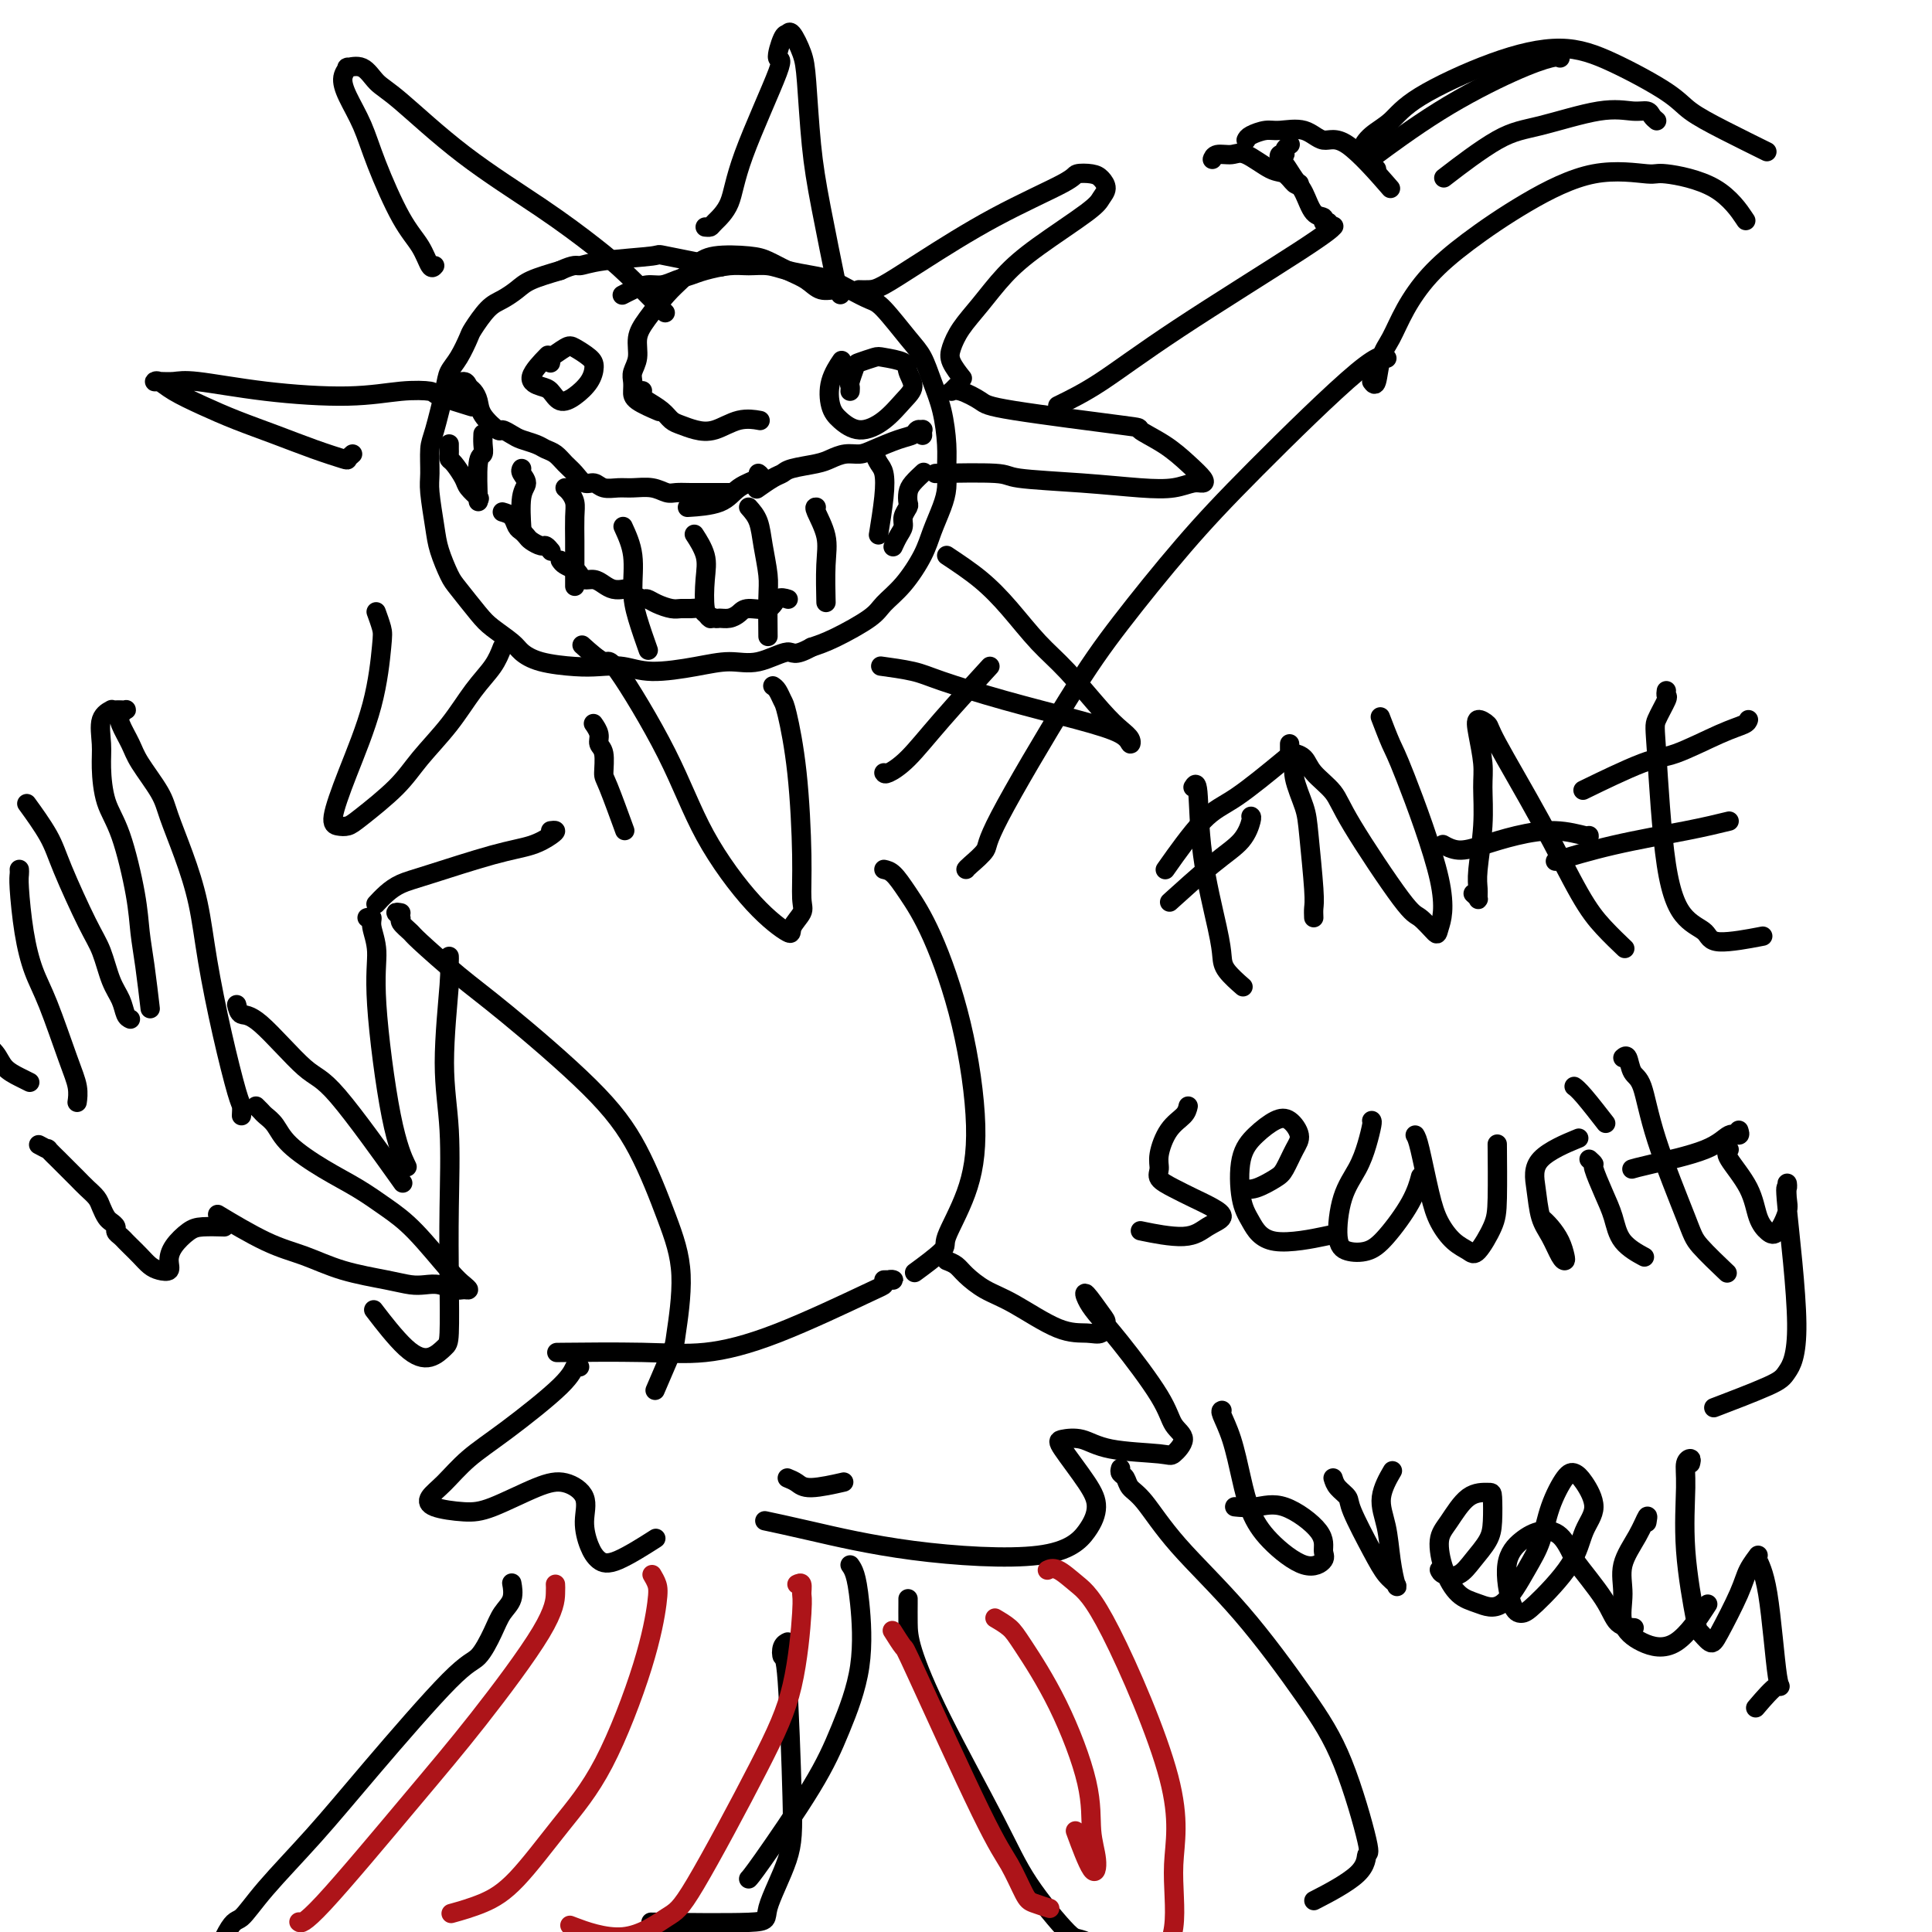 <svg viewBox='0 0 400 400' version='1.1' xmlns='http://www.w3.org/2000/svg' xmlns:xlink='http://www.w3.org/1999/xlink'><g fill='none' stroke='#000000' stroke-width='4' stroke-linecap='round' stroke-linejoin='round'><path d='M129,61c-0.155,0.081 -0.310,0.162 0,0c0.310,-0.162 1.083,-0.568 2,-1c0.917,-0.432 1.976,-0.889 3,-1c1.024,-0.111 2.013,0.124 3,0c0.987,-0.124 1.971,-0.607 3,-1c1.029,-0.393 2.102,-0.694 3,-1c0.898,-0.306 1.621,-0.615 3,-1c1.379,-0.385 3.415,-0.846 5,-1c1.585,-0.154 2.720,-0.000 4,0c1.280,0.000 2.705,-0.152 4,0c1.295,0.152 2.462,0.608 4,1c1.538,0.392 3.449,0.720 5,1c1.551,0.280 2.743,0.511 4,1c1.257,0.489 2.577,1.235 4,2c1.423,0.765 2.947,1.550 4,2c1.053,0.450 1.633,0.564 3,2c1.367,1.436 3.519,4.193 5,6c1.481,1.807 2.292,2.664 3,4c0.708,1.336 1.315,3.151 2,5c0.685,1.849 1.449,3.732 2,6c0.551,2.268 0.887,4.920 1,7c0.113,2.080 0.001,3.586 0,5c-0.001,1.414 0.107,2.734 0,4c-0.107,1.266 -0.431,2.478 -1,4c-0.569,1.522 -1.384,3.354 -2,5c-0.616,1.646 -1.035,3.106 -2,5c-0.965,1.894 -2.477,4.223 -4,6c-1.523,1.777 -3.058,3.002 -4,4c-0.942,0.998 -1.292,1.769 -3,3c-1.708,1.231 -4.774,2.923 -7,4c-2.226,1.077 -3.613,1.538 -5,2'/><path d='M168,134c-3.784,2.113 -3.743,0.897 -5,1c-1.257,0.103 -3.812,1.527 -6,2c-2.188,0.473 -4.010,-0.003 -6,0c-1.990,0.003 -4.150,0.485 -7,1c-2.850,0.515 -6.390,1.064 -9,1c-2.610,-0.064 -4.289,-0.741 -6,-1c-1.711,-0.259 -3.454,-0.099 -5,0c-1.546,0.099 -2.897,0.136 -5,0c-2.103,-0.136 -4.960,-0.446 -7,-1c-2.040,-0.554 -3.264,-1.353 -4,-2c-0.736,-0.647 -0.984,-1.144 -2,-2c-1.016,-0.856 -2.801,-2.073 -4,-3c-1.199,-0.927 -1.813,-1.564 -3,-3c-1.187,-1.436 -2.949,-3.673 -4,-5c-1.051,-1.327 -1.392,-1.746 -2,-3c-0.608,-1.254 -1.484,-3.344 -2,-5c-0.516,-1.656 -0.672,-2.879 -1,-5c-0.328,-2.121 -0.827,-5.141 -1,-7c-0.173,-1.859 -0.020,-2.556 0,-4c0.020,-1.444 -0.094,-3.634 0,-5c0.094,-1.366 0.397,-1.907 1,-4c0.603,-2.093 1.508,-5.738 2,-8c0.492,-2.262 0.572,-3.141 1,-4c0.428,-0.859 1.206,-1.696 2,-3c0.794,-1.304 1.606,-3.073 2,-4c0.394,-0.927 0.371,-1.011 1,-2c0.629,-0.989 1.909,-2.884 3,-4c1.091,-1.116 1.994,-1.454 3,-2c1.006,-0.546 2.117,-1.301 3,-2c0.883,-0.699 1.538,-1.343 3,-2c1.462,-0.657 3.731,-1.329 6,-2'/><path d='M116,56c3.084,-1.417 3.294,-0.961 4,-1c0.706,-0.039 1.907,-0.574 5,-1c3.093,-0.426 8.076,-0.743 10,-1c1.924,-0.257 0.787,-0.454 3,0c2.213,0.454 7.775,1.558 10,2c2.225,0.442 1.112,0.221 0,0'/><path d='M93,92c-0.000,0.024 -0.001,0.048 0,0c0.001,-0.048 0.002,-0.170 0,0c-0.002,0.170 -0.008,0.630 0,1c0.008,0.370 0.028,0.651 0,1c-0.028,0.349 -0.105,0.766 0,1c0.105,0.234 0.393,0.284 1,1c0.607,0.716 1.534,2.099 2,3c0.466,0.901 0.472,1.319 1,2c0.528,0.681 1.580,1.623 2,2c0.420,0.377 0.210,0.188 0,0'/><path d='M104,106c0.755,0.220 1.511,0.440 2,1c0.489,0.560 0.712,1.461 1,2c0.288,0.539 0.640,0.718 1,1c0.360,0.282 0.727,0.668 1,1c0.273,0.332 0.452,0.611 1,1c0.548,0.389 1.467,0.888 2,1c0.533,0.112 0.682,-0.162 1,0c0.318,0.162 0.805,0.761 1,1c0.195,0.239 0.097,0.120 0,0'/><path d='M116,116c0.222,0.331 0.444,0.662 1,1c0.556,0.338 1.447,0.682 2,1c0.553,0.318 0.767,0.611 1,1c0.233,0.389 0.486,0.875 1,1c0.514,0.125 1.290,-0.111 2,0c0.710,0.111 1.355,0.568 2,1c0.645,0.432 1.290,0.838 2,1c0.710,0.162 1.485,0.081 2,0c0.515,-0.081 0.770,-0.163 1,0c0.230,0.163 0.436,0.569 1,1c0.564,0.431 1.488,0.886 2,1c0.512,0.114 0.612,-0.113 1,0c0.388,0.113 1.064,0.565 2,1c0.936,0.435 2.134,0.851 3,1c0.866,0.149 1.402,0.030 2,0c0.598,-0.030 1.259,0.030 2,0c0.741,-0.030 1.563,-0.151 2,0c0.437,0.151 0.488,0.574 1,1c0.512,0.426 1.486,0.856 2,1c0.514,0.144 0.568,0.002 1,0c0.432,-0.002 1.242,0.135 2,0c0.758,-0.135 1.464,-0.544 2,-1c0.536,-0.456 0.900,-0.959 2,-1c1.100,-0.041 2.934,0.381 4,0c1.066,-0.381 1.364,-1.564 2,-2c0.636,-0.436 1.610,-0.125 2,0c0.390,0.125 0.195,0.062 0,0'/><path d='M185,113c-0.081,0.178 -0.161,0.356 0,0c0.161,-0.356 0.565,-1.246 1,-2c0.435,-0.754 0.901,-1.371 1,-2c0.099,-0.629 -0.168,-1.270 0,-2c0.168,-0.730 0.770,-1.548 1,-2c0.230,-0.452 0.086,-0.538 0,-1c-0.086,-0.462 -0.116,-1.299 0,-2c0.116,-0.701 0.377,-1.266 1,-2c0.623,-0.734 1.606,-1.638 2,-2c0.394,-0.362 0.197,-0.181 0,0'/><path d='M191,90c0.007,0.115 0.014,0.230 0,0c-0.014,-0.230 -0.049,-0.806 0,-1c0.049,-0.194 0.183,-0.007 0,0c-0.183,0.007 -0.681,-0.166 -1,0c-0.319,0.166 -0.458,0.671 -1,1c-0.542,0.329 -1.485,0.484 -3,1c-1.515,0.516 -3.600,1.395 -5,2c-1.400,0.605 -2.115,0.935 -3,1c-0.885,0.065 -1.938,-0.137 -3,0c-1.062,0.137 -2.131,0.613 -3,1c-0.869,0.387 -1.536,0.686 -3,1c-1.464,0.314 -3.724,0.645 -5,1c-1.276,0.355 -1.569,0.734 -2,1c-0.431,0.266 -1.001,0.418 -2,1c-0.999,0.582 -2.428,1.595 -3,2c-0.572,0.405 -0.286,0.203 0,0'/><path d='M151,102c-0.719,0.001 -1.438,0.001 -2,0c-0.562,-0.001 -0.968,-0.004 -2,0c-1.032,0.004 -2.692,0.015 -4,0c-1.308,-0.015 -2.264,-0.057 -3,0c-0.736,0.057 -1.250,0.213 -2,0c-0.750,-0.213 -1.734,-0.793 -3,-1c-1.266,-0.207 -2.814,-0.040 -4,0c-1.186,0.040 -2.008,-0.048 -3,0c-0.992,0.048 -2.153,0.231 -3,0c-0.847,-0.231 -1.382,-0.878 -2,-1c-0.618,-0.122 -1.321,0.280 -2,0c-0.679,-0.280 -1.336,-1.241 -2,-2c-0.664,-0.759 -1.337,-1.317 -2,-2c-0.663,-0.683 -1.318,-1.492 -2,-2c-0.682,-0.508 -1.391,-0.715 -2,-1c-0.609,-0.285 -1.117,-0.648 -2,-1c-0.883,-0.352 -2.142,-0.691 -3,-1c-0.858,-0.309 -1.315,-0.586 -2,-1c-0.685,-0.414 -1.598,-0.965 -2,-1c-0.402,-0.035 -0.293,0.447 -1,0c-0.707,-0.447 -2.230,-1.823 -3,-3c-0.770,-1.177 -0.789,-2.155 -1,-3c-0.211,-0.845 -0.616,-1.557 -1,-2c-0.384,-0.443 -0.748,-0.617 -1,-1c-0.252,-0.383 -0.393,-0.975 -1,-1c-0.607,-0.025 -1.679,0.515 -2,1c-0.321,0.485 0.110,0.913 0,1c-0.110,0.087 -0.760,-0.169 -1,0c-0.240,0.169 -0.068,0.763 0,1c0.068,0.237 0.034,0.119 0,0'/><path d='M100,90c0.008,-0.167 0.016,-0.334 0,0c-0.016,0.334 -0.057,1.170 0,2c0.057,0.830 0.211,1.656 0,2c-0.211,0.344 -0.788,0.208 -1,2c-0.212,1.792 -0.061,5.512 0,7c0.061,1.488 0.030,0.744 0,0'/><path d='M108,97c-0.144,0.239 -0.287,0.478 0,1c0.287,0.522 1.005,1.325 1,2c-0.005,0.675 -0.732,1.220 -1,3c-0.268,1.780 -0.077,4.794 0,6c0.077,1.206 0.038,0.603 0,0'/><path d='M117,101c0.309,0.255 0.619,0.510 1,1c0.381,0.490 0.834,1.214 1,2c0.166,0.786 0.044,1.633 0,3c-0.044,1.367 -0.012,3.253 0,5c0.012,1.747 0.003,3.355 0,5c-0.003,1.645 -0.001,3.327 0,4c0.001,0.673 0.000,0.336 0,0'/><path d='M129,109c0.860,1.877 1.719,3.754 2,6c0.281,2.246 -0.018,4.860 0,7c0.018,2.140 0.351,3.807 1,6c0.649,2.193 1.614,4.912 2,6c0.386,1.088 0.193,0.544 0,0'/><path d='M144,111c-0.224,-0.346 -0.449,-0.691 0,0c0.449,0.691 1.571,2.420 2,4c0.429,1.580 0.167,3.011 0,5c-0.167,1.989 -0.237,4.535 0,6c0.237,1.465 0.782,1.847 1,2c0.218,0.153 0.109,0.076 0,0'/><path d='M155,105c0.762,0.858 1.525,1.716 2,3c0.475,1.284 0.663,2.993 1,5c0.337,2.007 0.822,4.311 1,6c0.178,1.689 0.048,2.762 0,5c-0.048,2.238 -0.014,5.639 0,7c0.014,1.361 0.007,0.680 0,0'/><path d='M169,105c-0.226,-0.018 -0.453,-0.035 0,1c0.453,1.035 1.585,3.123 2,5c0.415,1.877 0.112,3.544 0,6c-0.112,2.456 -0.032,5.702 0,7c0.032,1.298 0.016,0.649 0,0'/><path d='M181,94c0.317,0.715 0.635,1.429 1,2c0.365,0.571 0.778,0.998 1,2c0.222,1.002 0.252,2.577 0,5c-0.252,2.423 -0.786,5.692 -1,7c-0.214,1.308 -0.107,0.654 0,0'/><path d='M174,61c-0.149,-0.471 -0.297,-0.942 -1,-1c-0.703,-0.058 -1.959,0.296 -3,0c-1.041,-0.296 -1.867,-1.244 -3,-2c-1.133,-0.756 -2.571,-1.322 -4,-2c-1.429,-0.678 -2.847,-1.468 -4,-2c-1.153,-0.532 -2.040,-0.805 -4,-1c-1.960,-0.195 -4.993,-0.314 -7,0c-2.007,0.314 -2.987,1.059 -4,2c-1.013,0.941 -2.060,2.079 -3,3c-0.940,0.921 -1.772,1.626 -3,3c-1.228,1.374 -2.851,3.418 -4,5c-1.149,1.582 -1.825,2.703 -2,4c-0.175,1.297 0.149,2.770 0,4c-0.149,1.230 -0.771,2.218 -1,3c-0.229,0.782 -0.064,1.359 0,2c0.064,0.641 0.027,1.347 0,2c-0.027,0.653 -0.046,1.253 1,2c1.046,0.747 3.156,1.642 4,2c0.844,0.358 0.422,0.179 0,0'/><path d='M133,81c0.009,-0.095 0.019,-0.191 0,0c-0.019,0.191 -0.066,0.667 0,1c0.066,0.333 0.247,0.523 1,1c0.753,0.477 2.080,1.240 3,2c0.920,0.760 1.435,1.517 2,2c0.565,0.483 1.182,0.694 2,1c0.818,0.306 1.838,0.709 3,1c1.162,0.291 2.466,0.470 4,0c1.534,-0.470 3.298,-1.588 5,-2c1.702,-0.412 3.344,-0.118 4,0c0.656,0.118 0.328,0.059 0,0'/><path d='M157,98c0.380,0.279 0.759,0.558 0,1c-0.759,0.442 -2.657,1.046 -4,2c-1.343,0.954 -2.131,2.257 -4,3c-1.869,0.743 -4.820,0.927 -6,1c-1.180,0.073 -0.590,0.037 0,0'/><path d='M176,81c0.028,-0.394 0.056,-0.789 0,-1c-0.056,-0.211 -0.197,-0.239 0,-1c0.197,-0.761 0.733,-2.254 1,-3c0.267,-0.746 0.266,-0.745 1,-1c0.734,-0.255 2.202,-0.767 3,-1c0.798,-0.233 0.927,-0.188 2,0c1.073,0.188 3.089,0.518 4,1c0.911,0.482 0.716,1.115 1,2c0.284,0.885 1.047,2.021 1,3c-0.047,0.979 -0.906,1.800 -2,3c-1.094,1.200 -2.425,2.780 -4,4c-1.575,1.220 -3.395,2.081 -5,2c-1.605,-0.081 -2.993,-1.105 -4,-2c-1.007,-0.895 -1.631,-1.663 -2,-3c-0.369,-1.337 -0.484,-3.245 0,-5c0.484,-1.755 1.567,-3.359 2,-4c0.433,-0.641 0.217,-0.321 0,0'/><path d='M114,75c-0.022,0.129 -0.043,0.257 0,0c0.043,-0.257 0.151,-0.900 0,-1c-0.151,-0.100 -0.562,0.343 0,0c0.562,-0.343 2.097,-1.470 3,-2c0.903,-0.530 1.176,-0.462 2,0c0.824,0.462 2.201,1.316 3,2c0.799,0.684 1.021,1.196 1,2c-0.021,0.804 -0.283,1.901 -1,3c-0.717,1.099 -1.887,2.200 -3,3c-1.113,0.800 -2.168,1.300 -3,1c-0.832,-0.300 -1.441,-1.398 -2,-2c-0.559,-0.602 -1.067,-0.708 -2,-1c-0.933,-0.292 -2.290,-0.771 -2,-2c0.290,-1.229 2.226,-3.208 3,-4c0.774,-0.792 0.387,-0.396 0,0'/><path d='M146,47c0.391,0.037 0.783,0.075 1,0c0.217,-0.075 0.260,-0.261 1,-1c0.740,-0.739 2.177,-2.030 3,-4c0.823,-1.970 1.033,-4.618 3,-10c1.967,-5.382 5.692,-13.498 7,-17c1.308,-3.502 0.200,-2.391 0,-3c-0.200,-0.609 0.510,-2.940 1,-4c0.490,-1.060 0.761,-0.851 1,-1c0.239,-0.149 0.447,-0.658 1,0c0.553,0.658 1.452,2.484 2,4c0.548,1.516 0.746,2.724 1,6c0.254,3.276 0.563,8.620 1,13c0.437,4.380 1.002,7.795 2,13c0.998,5.205 2.428,12.202 3,15c0.572,2.798 0.286,1.399 0,0'/><path d='M178,60c-0.176,-0.006 -0.351,-0.011 0,0c0.351,0.011 1.229,0.039 2,0c0.771,-0.039 1.433,-0.143 3,-1c1.567,-0.857 4.037,-2.465 8,-5c3.963,-2.535 9.418,-5.998 15,-9c5.582,-3.002 11.290,-5.545 14,-7c2.710,-1.455 2.422,-1.824 3,-2c0.578,-0.176 2.023,-0.161 3,0c0.977,0.161 1.488,0.467 2,1c0.512,0.533 1.026,1.291 1,2c-0.026,0.709 -0.593,1.367 -1,2c-0.407,0.633 -0.654,1.239 -3,3c-2.346,1.761 -6.789,4.677 -10,7c-3.211,2.323 -5.188,4.053 -7,6c-1.812,1.947 -3.459,4.112 -5,6c-1.541,1.888 -2.976,3.497 -4,5c-1.024,1.503 -1.635,2.898 -2,4c-0.365,1.102 -0.483,1.912 0,3c0.483,1.088 1.567,2.454 2,3c0.433,0.546 0.217,0.273 0,0'/><path d='M198,80c-0.392,0.409 -0.783,0.818 -1,1c-0.217,0.182 -0.259,0.137 0,0c0.259,-0.137 0.818,-0.364 2,0c1.182,0.364 2.986,1.321 4,2c1.014,0.679 1.236,1.080 7,2c5.764,0.920 17.068,2.358 22,3c4.932,0.642 3.491,0.488 4,1c0.509,0.512 2.969,1.691 5,3c2.031,1.309 3.634,2.746 5,4c1.366,1.254 2.496,2.323 3,3c0.504,0.677 0.383,0.963 0,1c-0.383,0.037 -1.028,-0.175 -2,0c-0.972,0.175 -2.271,0.737 -4,1c-1.729,0.263 -3.887,0.228 -7,0c-3.113,-0.228 -7.179,-0.650 -12,-1c-4.821,-0.350 -10.395,-0.630 -13,-1c-2.605,-0.370 -2.240,-0.830 -5,-1c-2.760,-0.170 -8.646,-0.048 -11,0c-2.354,0.048 -1.177,0.024 0,0'/><path d='M196,115c2.426,1.613 4.851,3.225 7,5c2.149,1.775 4.021,3.711 6,6c1.979,2.289 4.065,4.931 6,7c1.935,2.069 3.720,3.565 6,6c2.280,2.435 5.054,5.810 7,8c1.946,2.190 3.063,3.195 4,4c0.937,0.805 1.692,1.409 2,2c0.308,0.591 0.168,1.168 0,1c-0.168,-0.168 -0.366,-1.081 -2,-2c-1.634,-0.919 -4.705,-1.844 -9,-3c-4.295,-1.156 -9.814,-2.545 -15,-4c-5.186,-1.455 -10.040,-2.978 -13,-4c-2.960,-1.022 -4.028,-1.544 -6,-2c-1.972,-0.456 -4.849,-0.844 -6,-1c-1.151,-0.156 -0.575,-0.078 0,0'/><path d='M160,142c0.326,0.222 0.651,0.444 1,1c0.349,0.556 0.720,1.448 1,2c0.280,0.552 0.469,0.766 1,3c0.531,2.234 1.402,6.489 2,12c0.598,5.511 0.921,12.279 1,17c0.079,4.721 -0.088,7.397 0,9c0.088,1.603 0.430,2.134 0,3c-0.430,0.866 -1.631,2.067 -2,3c-0.369,0.933 0.093,1.600 -1,1c-1.093,-0.600 -3.743,-2.466 -7,-6c-3.257,-3.534 -7.122,-8.738 -10,-14c-2.878,-5.262 -4.768,-10.584 -8,-17c-3.232,-6.416 -7.804,-13.926 -10,-17c-2.196,-3.074 -2.014,-1.712 -3,-2c-0.986,-0.288 -3.139,-2.225 -4,-3c-0.861,-0.775 -0.431,-0.387 0,0'/><path d='M104,134c-0.502,1.290 -1.005,2.579 -2,4c-0.995,1.421 -2.483,2.972 -4,5c-1.517,2.028 -3.064,4.533 -5,7c-1.936,2.467 -4.262,4.896 -6,7c-1.738,2.104 -2.888,3.883 -5,6c-2.112,2.117 -5.186,4.573 -7,6c-1.814,1.427 -2.368,1.827 -3,2c-0.632,0.173 -1.343,0.121 -2,0c-0.657,-0.121 -1.261,-0.310 -1,-2c0.261,-1.690 1.387,-4.881 3,-9c1.613,-4.119 3.714,-9.167 5,-14c1.286,-4.833 1.757,-9.450 2,-12c0.243,-2.550 0.258,-3.033 0,-4c-0.258,-0.967 -0.788,-2.419 -1,-3c-0.212,-0.581 -0.106,-0.290 0,0'/><path d='M73,94c-0.441,0.381 -0.881,0.762 -1,1c-0.119,0.238 0.084,0.332 -1,0c-1.084,-0.332 -3.455,-1.089 -6,-2c-2.545,-0.911 -5.263,-1.975 -8,-3c-2.737,-1.025 -5.494,-2.012 -8,-3c-2.506,-0.988 -4.761,-1.978 -7,-3c-2.239,-1.022 -4.461,-2.077 -6,-3c-1.539,-0.923 -2.393,-1.713 -3,-2c-0.607,-0.287 -0.965,-0.071 -1,0c-0.035,0.071 0.255,-0.004 1,0c0.745,0.004 1.947,0.089 3,0c1.053,-0.089 1.957,-0.350 5,0c3.043,0.350 8.225,1.311 14,2c5.775,0.689 12.144,1.106 17,1c4.856,-0.106 8.199,-0.736 11,-1c2.801,-0.264 5.060,-0.164 6,0c0.940,0.164 0.561,0.390 2,1c1.439,0.610 4.697,1.603 6,2c1.303,0.397 0.652,0.199 0,0'/><path d='M90,55c-0.282,0.346 -0.564,0.692 -1,0c-0.436,-0.692 -1.027,-2.421 -2,-4c-0.973,-1.579 -2.329,-3.007 -4,-6c-1.671,-2.993 -3.659,-7.552 -5,-11c-1.341,-3.448 -2.036,-5.785 -3,-8c-0.964,-2.215 -2.197,-4.309 -3,-6c-0.803,-1.691 -1.177,-2.979 -1,-4c0.177,-1.021 0.904,-1.773 1,-2c0.096,-0.227 -0.440,0.073 0,0c0.440,-0.073 1.856,-0.518 3,0c1.144,0.518 2.016,2.000 3,3c0.984,1.000 2.079,1.520 5,4c2.921,2.480 7.666,6.921 13,11c5.334,4.079 11.255,7.795 16,11c4.745,3.205 8.313,5.900 11,8c2.687,2.100 4.493,3.604 7,6c2.507,2.396 5.716,5.685 7,7c1.284,1.315 0.642,0.658 0,0'/><path d='M123,150c-0.122,-0.174 -0.243,-0.348 0,0c0.243,0.348 0.851,1.217 1,2c0.149,0.783 -0.159,1.479 0,2c0.159,0.521 0.786,0.866 1,2c0.214,1.134 0.016,3.057 0,4c-0.016,0.943 0.149,0.908 1,3c0.851,2.092 2.386,6.312 3,8c0.614,1.688 0.307,0.844 0,0'/><path d='M114,172c0.454,-0.061 0.909,-0.122 1,0c0.091,0.122 -0.181,0.427 -1,1c-0.819,0.573 -2.187,1.413 -4,2c-1.813,0.587 -4.073,0.921 -8,2c-3.927,1.079 -9.522,2.902 -13,4c-3.478,1.098 -4.839,1.469 -6,2c-1.161,0.531 -2.120,1.220 -3,2c-0.880,0.780 -1.680,1.651 -2,2c-0.320,0.349 -0.160,0.174 0,0'/><path d='M83,189c-0.552,-0.098 -1.103,-0.196 -1,0c0.103,0.196 0.861,0.687 1,1c0.139,0.313 -0.340,0.448 0,1c0.340,0.552 1.498,1.522 2,2c0.502,0.478 0.348,0.466 2,2c1.652,1.534 5.110,4.615 8,7c2.890,2.385 5.214,4.073 10,8c4.786,3.927 12.035,10.093 17,15c4.965,4.907 7.645,8.555 10,13c2.355,4.445 4.385,9.686 6,14c1.615,4.314 2.814,7.700 3,12c0.186,4.300 -0.641,9.513 -1,12c-0.359,2.487 -0.251,2.246 -1,4c-0.749,1.754 -2.357,5.501 -3,7c-0.643,1.499 -0.322,0.749 0,0'/><path d='M183,180c0.616,0.135 1.231,0.271 2,1c0.769,0.729 1.691,2.053 3,4c1.309,1.947 3.004,4.518 5,9c1.996,4.482 4.291,10.875 6,18c1.709,7.125 2.832,14.982 3,21c0.168,6.018 -0.618,10.198 -2,14c-1.382,3.802 -3.360,7.225 -4,9c-0.640,1.775 0.059,1.901 -1,3c-1.059,1.099 -3.874,3.171 -5,4c-1.126,0.829 -0.563,0.414 0,0'/><path d='M183,265c0.287,-0.008 0.574,-0.016 1,0c0.426,0.016 0.991,0.055 1,0c0.009,-0.055 -0.538,-0.203 -1,0c-0.462,0.203 -0.839,0.758 -1,1c-0.161,0.242 -0.105,0.170 -4,2c-3.895,1.830 -11.740,5.562 -18,8c-6.260,2.438 -10.936,3.581 -15,4c-4.064,0.419 -7.517,0.113 -13,0c-5.483,-0.113 -12.995,-0.032 -16,0c-3.005,0.032 -1.502,0.016 0,0'/><path d='M120,283c-0.361,-0.219 -0.722,-0.439 -1,0c-0.278,0.439 -0.474,1.535 -3,4c-2.526,2.465 -7.382,6.299 -11,9c-3.618,2.701 -5.998,4.269 -8,6c-2.002,1.731 -3.625,3.627 -5,5c-1.375,1.373 -2.501,2.225 -3,3c-0.499,0.775 -0.371,1.474 1,2c1.371,0.526 3.987,0.881 6,1c2.013,0.119 3.425,0.004 6,-1c2.575,-1.004 6.314,-2.898 9,-4c2.686,-1.102 4.319,-1.413 6,-1c1.681,0.413 3.411,1.551 4,3c0.589,1.449 0.036,3.211 0,5c-0.036,1.789 0.443,3.607 1,5c0.557,1.393 1.190,2.363 2,3c0.810,0.637 1.795,0.941 4,0c2.205,-0.941 5.630,-3.126 7,-4c1.370,-0.874 0.685,-0.437 0,0'/><path d='M163,306c0.685,0.280 1.369,0.560 2,1c0.631,0.440 1.208,1.042 3,1c1.792,-0.042 4.798,-0.726 6,-1c1.202,-0.274 0.601,-0.137 0,0'/><path d='M196,261c0.708,0.273 1.416,0.546 2,1c0.584,0.454 1.045,1.088 2,2c0.955,0.912 2.406,2.103 4,3c1.594,0.897 3.331,1.502 6,3c2.669,1.498 6.269,3.890 9,5c2.731,1.110 4.591,0.937 6,1c1.409,0.063 2.366,0.362 3,0c0.634,-0.362 0.945,-1.385 1,-2c0.055,-0.615 -0.146,-0.821 -1,-2c-0.854,-1.179 -2.363,-3.331 -3,-4c-0.637,-0.669 -0.404,0.145 0,1c0.404,0.855 0.979,1.750 2,3c1.021,1.250 2.487,2.854 5,6c2.513,3.146 6.072,7.835 8,11c1.928,3.165 2.225,4.808 3,6c0.775,1.192 2.028,1.934 2,3c-0.028,1.066 -1.338,2.457 -2,3c-0.662,0.543 -0.675,0.238 -3,0c-2.325,-0.238 -6.960,-0.409 -10,-1c-3.040,-0.591 -4.484,-1.601 -6,-2c-1.516,-0.399 -3.103,-0.188 -4,0c-0.897,0.188 -1.104,0.353 0,2c1.104,1.647 3.520,4.777 5,7c1.480,2.223 2.023,3.539 2,5c-0.023,1.461 -0.613,3.067 -2,5c-1.387,1.933 -3.571,4.192 -10,5c-6.429,0.808 -17.105,0.165 -26,-1c-8.895,-1.165 -16.010,-2.852 -21,-4c-4.990,-1.148 -7.854,-1.757 -9,-2c-1.146,-0.243 -0.573,-0.122 0,0'/><path d='M106,328c0.013,0.073 0.027,0.145 0,0c-0.027,-0.145 -0.093,-0.508 0,0c0.093,0.508 0.345,1.887 0,3c-0.345,1.113 -1.288,1.958 -2,3c-0.712,1.042 -1.193,2.279 -2,4c-0.807,1.721 -1.941,3.925 -3,5c-1.059,1.075 -2.045,1.021 -6,5c-3.955,3.979 -10.880,11.991 -16,18c-5.120,6.009 -8.434,10.015 -12,14c-3.566,3.985 -7.384,7.949 -10,11c-2.616,3.051 -4.031,5.189 -5,6c-0.969,0.811 -1.492,0.295 -3,3c-1.508,2.705 -4.002,8.630 -5,11c-0.998,2.370 -0.499,1.185 0,0'/><path d='M163,340c-0.029,0.013 -0.057,0.025 0,0c0.057,-0.025 0.201,-0.088 0,0c-0.201,0.088 -0.747,0.328 -1,1c-0.253,0.672 -0.213,1.776 0,2c0.213,0.224 0.600,-0.434 1,5c0.400,5.434 0.815,16.959 1,24c0.185,7.041 0.141,9.600 -1,13c-1.141,3.400 -3.378,7.643 -4,10c-0.622,2.357 0.371,2.827 -4,3c-4.371,0.173 -14.106,0.049 -18,0c-3.894,-0.049 -1.947,-0.025 0,0'/><path d='M176,324c0.334,0.473 0.668,0.945 1,2c0.332,1.055 0.660,2.692 1,6c0.340,3.308 0.690,8.288 0,13c-0.690,4.712 -2.420,9.158 -4,13c-1.580,3.842 -3.011,7.081 -6,12c-2.989,4.919 -7.535,11.517 -10,15c-2.465,3.483 -2.847,3.852 -3,4c-0.153,0.148 -0.076,0.074 0,0'/><path d='M188,331c0.003,0.078 0.005,0.155 0,1c-0.005,0.845 -0.018,2.457 0,4c0.018,1.543 0.068,3.017 1,6c0.932,2.983 2.746,7.474 6,14c3.254,6.526 7.949,15.088 11,21c3.051,5.912 4.458,9.175 7,13c2.542,3.825 6.217,8.211 8,10c1.783,1.789 1.672,0.982 4,2c2.328,1.018 7.094,3.862 9,5c1.906,1.138 0.953,0.569 0,0'/><path d='M232,304c-0.098,0.359 -0.196,0.719 0,1c0.196,0.281 0.685,0.484 1,1c0.315,0.516 0.455,1.344 1,2c0.545,0.656 1.494,1.140 3,3c1.506,1.860 3.567,5.095 7,9c3.433,3.905 8.236,8.480 13,14c4.764,5.520 9.487,11.987 13,17c3.513,5.013 5.815,8.574 8,14c2.185,5.426 4.251,12.719 5,16c0.749,3.281 0.180,2.549 0,3c-0.180,0.451 0.028,2.083 -2,4c-2.028,1.917 -6.294,4.119 -8,5c-1.706,0.881 -0.853,0.440 0,0'/><path d='M183,160c0.110,0.177 0.220,0.354 1,0c0.780,-0.354 2.230,-1.239 4,-3c1.770,-1.761 3.861,-4.397 7,-8c3.139,-3.603 7.325,-8.172 9,-10c1.675,-1.828 0.837,-0.914 0,0'/><path d='M200,180c0.078,-0.127 0.156,-0.255 1,-1c0.844,-0.745 2.454,-2.108 3,-3c0.546,-0.892 0.028,-1.312 3,-7c2.972,-5.688 9.432,-16.643 14,-24c4.568,-7.357 7.242,-11.116 11,-16c3.758,-4.884 8.601,-10.891 13,-16c4.399,-5.109 8.354,-9.318 15,-16c6.646,-6.682 15.982,-15.838 21,-20c5.018,-4.162 5.720,-3.332 6,-3c0.280,0.332 0.140,0.166 0,0'/><path d='M219,84c2.694,-1.313 5.388,-2.625 9,-5c3.612,-2.375 8.144,-5.812 16,-11c7.856,-5.188 19.038,-12.128 25,-16c5.962,-3.872 6.703,-4.678 7,-5c0.297,-0.322 0.148,-0.161 0,0'/><path d='M275,46c-0.470,0.111 -0.941,0.221 -1,0c-0.059,-0.221 0.293,-0.774 0,-1c-0.293,-0.226 -1.231,-0.126 -2,-1c-0.769,-0.874 -1.370,-2.721 -2,-4c-0.630,-1.279 -1.289,-1.988 -2,-3c-0.711,-1.012 -1.474,-2.326 -2,-3c-0.526,-0.674 -0.817,-0.706 -1,-1c-0.183,-0.294 -0.259,-0.849 0,-1c0.259,-0.151 0.853,0.104 1,0c0.147,-0.104 -0.153,-0.566 0,-1c0.153,-0.434 0.758,-0.838 1,-1c0.242,-0.162 0.121,-0.081 0,0'/><path d='M269,38c-0.251,0.221 -0.503,0.441 -1,0c-0.497,-0.441 -1.240,-1.545 -2,-2c-0.760,-0.455 -1.538,-0.262 -3,-1c-1.462,-0.738 -3.607,-2.408 -5,-3c-1.393,-0.592 -2.033,-0.107 -3,0c-0.967,0.107 -2.260,-0.163 -3,0c-0.740,0.163 -0.926,0.761 -1,1c-0.074,0.239 -0.037,0.120 0,0'/><path d='M258,29c0.140,-0.304 0.281,-0.609 1,-1c0.719,-0.391 2.018,-0.869 3,-1c0.982,-0.131 1.648,0.086 3,0c1.352,-0.086 3.390,-0.473 5,0c1.610,0.473 2.792,1.807 4,2c1.208,0.193 2.441,-0.756 5,1c2.559,1.756 6.446,6.216 8,8c1.554,1.784 0.777,0.892 0,0'/><path d='M285,35c-0.349,-0.350 -0.698,-0.701 -1,-1c-0.302,-0.299 -0.557,-0.548 -1,-1c-0.443,-0.452 -1.073,-1.107 -1,-2c0.073,-0.893 0.847,-2.024 2,-3c1.153,-0.976 2.683,-1.796 4,-3c1.317,-1.204 2.422,-2.790 6,-5c3.578,-2.210 9.631,-5.043 15,-7c5.369,-1.957 10.056,-3.039 14,-3c3.944,0.039 7.146,1.198 11,3c3.854,1.802 8.362,4.245 11,6c2.638,1.755 3.408,2.821 5,4c1.592,1.179 4.005,2.471 7,4c2.995,1.529 6.570,3.294 8,4c1.430,0.706 0.715,0.353 0,0'/><path d='M284,79c0.353,0.481 0.707,0.963 1,0c0.293,-0.963 0.527,-3.370 1,-5c0.473,-1.630 1.187,-2.481 2,-4c0.813,-1.519 1.727,-3.704 3,-6c1.273,-2.296 2.905,-4.702 5,-7c2.095,-2.298 4.651,-4.488 8,-7c3.349,-2.512 7.489,-5.347 12,-8c4.511,-2.653 9.391,-5.123 14,-6c4.609,-0.877 8.945,-0.160 11,0c2.055,0.160 1.829,-0.235 4,0c2.171,0.235 6.738,1.102 10,3c3.262,1.898 5.218,4.828 6,6c0.782,1.172 0.391,0.586 0,0'/><path d='M343,25c-0.366,-0.304 -0.732,-0.607 -1,-1c-0.268,-0.393 -0.438,-0.875 -1,-1c-0.562,-0.125 -1.515,0.108 -3,0c-1.485,-0.108 -3.503,-0.557 -7,0c-3.497,0.557 -8.473,2.118 -12,3c-3.527,0.882 -5.603,1.084 -9,3c-3.397,1.916 -8.113,5.548 -10,7c-1.887,1.452 -0.943,0.726 0,0'/><path d='M323,12c-0.290,-0.169 -0.581,-0.338 -2,0c-1.419,0.338 -3.968,1.183 -8,3c-4.032,1.817 -9.547,4.604 -15,8c-5.453,3.396 -10.844,7.399 -13,9c-2.156,1.601 -1.078,0.801 0,0'/><path d='M53,229c0.358,0.347 0.715,0.693 1,1c0.285,0.307 0.497,0.574 1,1c0.503,0.426 1.298,1.012 2,2c0.702,0.988 1.311,2.378 3,4c1.689,1.622 4.458,3.478 7,5c2.542,1.522 4.855,2.712 7,4c2.145,1.288 4.120,2.675 6,4c1.880,1.325 3.664,2.589 6,5c2.336,2.411 5.223,5.967 7,8c1.777,2.033 2.443,2.541 3,3c0.557,0.459 1.006,0.869 1,1c-0.006,0.131 -0.465,-0.017 -1,0c-0.535,0.017 -1.146,0.198 -2,0c-0.854,-0.198 -1.951,-0.776 -3,-1c-1.049,-0.224 -2.049,-0.094 -3,0c-0.951,0.094 -1.852,0.152 -3,0c-1.148,-0.152 -2.544,-0.514 -5,-1c-2.456,-0.486 -5.973,-1.094 -9,-2c-3.027,-0.906 -5.564,-2.109 -8,-3c-2.436,-0.891 -4.771,-1.471 -8,-3c-3.229,-1.529 -7.351,-4.008 -9,-5c-1.649,-0.992 -0.824,-0.496 0,0'/><path d='M50,231c0.044,-0.769 0.087,-1.538 0,-2c-0.087,-0.462 -0.305,-0.616 -1,-3c-0.695,-2.384 -1.867,-6.998 -3,-12c-1.133,-5.002 -2.227,-10.394 -3,-15c-0.773,-4.606 -1.226,-8.427 -2,-12c-0.774,-3.573 -1.869,-6.899 -3,-10c-1.131,-3.101 -2.296,-5.979 -3,-8c-0.704,-2.021 -0.946,-3.185 -2,-5c-1.054,-1.815 -2.920,-4.280 -4,-6c-1.080,-1.720 -1.374,-2.696 -2,-4c-0.626,-1.304 -1.582,-2.938 -2,-4c-0.418,-1.062 -0.297,-1.553 0,-2c0.297,-0.447 0.769,-0.852 1,-1c0.231,-0.148 0.222,-0.041 0,0c-0.222,0.041 -0.655,0.014 -1,0c-0.345,-0.014 -0.600,-0.017 -1,0c-0.400,0.017 -0.945,0.052 -1,0c-0.055,-0.052 0.379,-0.192 0,0c-0.379,0.192 -1.571,0.715 -2,2c-0.429,1.285 -0.094,3.332 0,5c0.094,1.668 -0.052,2.958 0,5c0.052,2.042 0.304,4.835 1,7c0.696,2.165 1.836,3.702 3,7c1.164,3.298 2.350,8.356 3,12c0.650,3.644 0.762,5.874 1,8c0.238,2.126 0.603,4.149 1,7c0.397,2.851 0.828,6.529 1,8c0.172,1.471 0.086,0.736 0,0'/><path d='M27,211c-0.358,-0.163 -0.716,-0.326 -1,-1c-0.284,-0.674 -0.496,-1.859 -1,-3c-0.504,-1.141 -1.302,-2.238 -2,-4c-0.698,-1.762 -1.298,-4.189 -2,-6c-0.702,-1.811 -1.506,-3.004 -3,-6c-1.494,-2.996 -3.679,-7.793 -5,-11c-1.321,-3.207 -1.779,-4.825 -3,-7c-1.221,-2.175 -3.206,-4.907 -4,-6c-0.794,-1.093 -0.397,-0.546 0,0'/><path d='M4,180c0.019,0.301 0.037,0.601 0,1c-0.037,0.399 -0.130,0.896 0,3c0.130,2.104 0.484,5.816 1,9c0.516,3.184 1.196,5.841 2,8c0.804,2.159 1.732,3.819 3,7c1.268,3.181 2.876,7.884 4,11c1.124,3.116 1.764,4.647 2,6c0.236,1.353 0.067,2.530 0,3c-0.067,0.470 -0.034,0.235 0,0'/><path d='M6,224c0.146,0.072 0.293,0.144 0,0c-0.293,-0.144 -1.024,-0.505 -2,-1c-0.976,-0.495 -2.195,-1.124 -3,-2c-0.805,-0.876 -1.195,-1.998 -2,-3c-0.805,-1.002 -2.024,-1.885 -3,-3c-0.976,-1.115 -1.707,-2.461 -2,-3c-0.293,-0.539 -0.146,-0.269 0,0'/><path d='M76,190c0.458,-0.120 0.916,-0.240 1,0c0.084,0.240 -0.205,0.839 0,2c0.205,1.161 0.903,2.883 1,5c0.097,2.117 -0.407,4.629 0,11c0.407,6.371 1.725,16.600 3,23c1.275,6.400 2.507,8.971 3,10c0.493,1.029 0.246,0.514 0,0'/><path d='M93,198c0.010,0.324 0.021,0.648 0,1c-0.021,0.352 -0.072,0.734 0,1c0.072,0.266 0.268,0.418 0,4c-0.268,3.582 -1.000,10.595 -1,16c-0.000,5.405 0.730,9.201 1,14c0.270,4.799 0.078,10.600 0,16c-0.078,5.400 -0.044,10.399 0,15c0.044,4.601 0.098,8.804 0,11c-0.098,2.196 -0.350,2.384 -1,3c-0.650,0.616 -1.700,1.660 -3,2c-1.300,0.340 -2.850,-0.024 -5,-2c-2.150,-1.976 -4.900,-5.565 -6,-7c-1.100,-1.435 -0.550,-0.718 0,0'/><path d='M49,208c0.212,0.877 0.423,1.755 1,2c0.577,0.245 1.519,-0.141 4,2c2.481,2.141 6.500,6.811 9,9c2.500,2.189 3.481,1.897 7,6c3.519,4.103 9.577,12.601 12,16c2.423,3.399 1.212,1.700 0,0'/><path d='M8,237c0.909,0.487 1.819,0.974 2,1c0.181,0.026 -0.366,-0.407 0,0c0.366,0.407 1.645,1.656 2,2c0.355,0.344 -0.213,-0.217 0,0c0.213,0.217 1.209,1.213 2,2c0.791,0.787 1.378,1.366 2,2c0.622,0.634 1.280,1.321 2,2c0.720,0.679 1.503,1.348 2,2c0.497,0.652 0.707,1.288 1,2c0.293,0.712 0.670,1.500 1,2c0.330,0.500 0.613,0.711 1,1c0.387,0.289 0.876,0.654 1,1c0.124,0.346 -0.119,0.673 0,1c0.119,0.327 0.598,0.655 1,1c0.402,0.345 0.726,0.709 1,1c0.274,0.291 0.498,0.510 1,1c0.502,0.490 1.283,1.250 2,2c0.717,0.750 1.370,1.488 2,2c0.630,0.512 1.236,0.796 2,1c0.764,0.204 1.687,0.328 2,0c0.313,-0.328 0.018,-1.107 0,-2c-0.018,-0.893 0.241,-1.899 1,-3c0.759,-1.101 2.018,-2.295 3,-3c0.982,-0.705 1.687,-0.921 3,-1c1.313,-0.079 3.232,-0.023 4,0c0.768,0.023 0.384,0.011 0,0'/><path d='M247,163c0.393,-0.638 0.786,-1.277 1,1c0.214,2.277 0.251,7.469 1,13c0.749,5.531 2.212,11.402 3,15c0.788,3.598 0.902,4.923 1,6c0.098,1.077 0.180,1.905 1,3c0.820,1.095 2.377,2.456 3,3c0.623,0.544 0.311,0.272 0,0'/><path d='M267,154c-0.005,0.810 -0.009,1.620 0,2c0.009,0.380 0.033,0.331 -2,2c-2.033,1.669 -6.122,5.056 -9,7c-2.878,1.944 -4.544,2.447 -7,5c-2.456,2.553 -5.702,7.158 -7,9c-1.298,1.842 -0.649,0.921 0,0'/><path d='M259,169c0.108,0.065 0.217,0.131 0,1c-0.217,0.869 -0.759,2.542 -2,4c-1.241,1.458 -3.180,2.700 -6,5c-2.820,2.300 -6.520,5.657 -8,7c-1.480,1.343 -0.740,0.671 0,0'/><path d='M272,190c-0.027,-0.688 -0.053,-1.376 0,-2c0.053,-0.624 0.187,-1.182 0,-4c-0.187,-2.818 -0.693,-7.894 -1,-11c-0.307,-3.106 -0.416,-4.242 -1,-6c-0.584,-1.758 -1.645,-4.137 -2,-6c-0.355,-1.863 -0.005,-3.209 0,-4c0.005,-0.791 -0.336,-1.027 0,-1c0.336,0.027 1.350,0.316 2,1c0.650,0.684 0.935,1.764 2,3c1.065,1.236 2.909,2.629 4,4c1.091,1.371 1.429,2.718 4,7c2.571,4.282 7.375,11.497 10,15c2.625,3.503 3.072,3.293 4,4c0.928,0.707 2.338,2.330 3,3c0.662,0.670 0.576,0.385 1,-1c0.424,-1.385 1.357,-3.871 0,-10c-1.357,-6.129 -5.003,-15.901 -7,-21c-1.997,-5.099 -2.345,-5.527 -3,-7c-0.655,-1.473 -1.616,-3.992 -2,-5c-0.384,-1.008 -0.192,-0.504 0,0'/><path d='M305,185c0.425,0.379 0.850,0.758 1,1c0.150,0.242 0.026,0.347 0,0c-0.026,-0.347 0.046,-1.147 0,-2c-0.046,-0.853 -0.212,-1.761 0,-4c0.212,-2.239 0.801,-5.810 1,-9c0.199,-3.190 0.008,-6.001 0,-8c-0.008,-1.999 0.166,-3.188 0,-5c-0.166,-1.812 -0.673,-4.246 -1,-6c-0.327,-1.754 -0.475,-2.827 0,-3c0.475,-0.173 1.574,0.553 2,1c0.426,0.447 0.178,0.614 2,4c1.822,3.386 5.715,9.990 9,16c3.285,6.010 5.963,11.425 8,15c2.037,3.575 3.433,5.309 5,7c1.567,1.691 3.305,3.340 4,4c0.695,0.660 0.348,0.330 0,0'/><path d='M329,173c0.062,0.130 0.124,0.260 -1,0c-1.124,-0.260 -3.433,-0.911 -6,-1c-2.567,-0.089 -5.392,0.382 -8,1c-2.608,0.618 -4.998,1.382 -7,2c-2.002,0.618 -3.616,1.089 -5,1c-1.384,-0.089 -2.538,-0.740 -3,-1c-0.462,-0.260 -0.231,-0.130 0,0'/><path d='M345,143c-0.058,0.418 -0.116,0.836 0,1c0.116,0.164 0.407,0.075 0,1c-0.407,0.925 -1.510,2.866 -2,4c-0.490,1.134 -0.366,1.461 0,7c0.366,5.539 0.975,16.289 2,23c1.025,6.711 2.465,9.381 4,11c1.535,1.619 3.164,2.187 4,3c0.836,0.813 0.879,1.873 3,2c2.121,0.127 6.320,-0.678 8,-1c1.680,-0.322 0.840,-0.161 0,0'/><path d='M362,149c-0.096,0.312 -0.192,0.624 -1,1c-0.808,0.376 -2.327,0.816 -5,2c-2.673,1.184 -6.500,3.111 -9,4c-2.500,0.889 -3.673,0.739 -7,2c-3.327,1.261 -8.808,3.932 -11,5c-2.192,1.068 -1.096,0.534 0,0'/><path d='M358,170c-2.435,0.595 -4.869,1.190 -9,2c-4.131,0.810 -9.958,1.833 -15,3c-5.042,1.167 -9.298,2.476 -11,3c-1.702,0.524 -0.851,0.262 0,0'/><path d='M246,229c-0.145,0.636 -0.290,1.273 -1,2c-0.710,0.727 -1.986,1.546 -3,3c-1.014,1.454 -1.766,3.544 -2,5c-0.234,1.456 0.051,2.277 0,3c-0.051,0.723 -0.438,1.349 0,2c0.438,0.651 1.703,1.329 3,2c1.297,0.671 2.628,1.337 4,2c1.372,0.663 2.787,1.323 4,2c1.213,0.677 2.226,1.372 2,2c-0.226,0.628 -1.689,1.189 -3,2c-1.311,0.811 -2.468,1.872 -5,2c-2.532,0.128 -6.438,-0.678 -8,-1c-1.562,-0.322 -0.781,-0.161 0,0'/><path d='M257,246c0.862,0.193 1.725,0.387 3,0c1.275,-0.387 2.963,-1.354 4,-2c1.037,-0.646 1.422,-0.970 2,-2c0.578,-1.030 1.348,-2.765 2,-4c0.652,-1.235 1.187,-1.969 1,-3c-0.187,-1.031 -1.095,-2.359 -2,-3c-0.905,-0.641 -1.807,-0.596 -3,0c-1.193,0.596 -2.679,1.741 -4,3c-1.321,1.259 -2.478,2.631 -3,5c-0.522,2.369 -0.408,5.734 0,8c0.408,2.266 1.109,3.432 2,5c0.891,1.568 1.971,3.538 5,4c3.029,0.462 8.008,-0.582 10,-1c1.992,-0.418 0.996,-0.209 0,0'/><path d='M284,232c0.074,0.088 0.148,0.177 0,1c-0.148,0.823 -0.519,2.382 -1,4c-0.481,1.618 -1.073,3.297 -2,5c-0.927,1.703 -2.189,3.432 -3,6c-0.811,2.568 -1.171,5.977 -1,8c0.171,2.023 0.873,2.660 2,3c1.127,0.340 2.681,0.381 4,0c1.319,-0.381 2.405,-1.185 4,-3c1.595,-1.815 3.699,-4.643 5,-7c1.301,-2.357 1.800,-4.245 2,-5c0.200,-0.755 0.100,-0.378 0,0'/><path d='M293,235c0.238,0.402 0.476,0.804 1,3c0.524,2.196 1.332,6.186 2,9c0.668,2.814 1.194,4.451 2,6c0.806,1.549 1.890,3.009 3,4c1.110,0.991 2.245,1.514 3,2c0.755,0.486 1.131,0.934 2,0c0.869,-0.934 2.233,-3.250 3,-5c0.767,-1.750 0.937,-2.933 1,-6c0.063,-3.067 0.018,-8.019 0,-10c-0.018,-1.981 -0.009,-0.990 0,0'/><path d='M319,252c0.648,0.588 1.296,1.176 2,2c0.704,0.824 1.465,1.883 2,3c0.535,1.117 0.844,2.293 1,3c0.156,0.707 0.158,0.946 0,1c-0.158,0.054 -0.476,-0.077 -1,-1c-0.524,-0.923 -1.253,-2.637 -2,-4c-0.747,-1.363 -1.512,-2.376 -2,-4c-0.488,-1.624 -0.698,-3.858 -1,-6c-0.302,-2.142 -0.697,-4.192 1,-6c1.697,-1.808 5.485,-3.374 7,-4c1.515,-0.626 0.758,-0.313 0,0'/><path d='M329,240c0.469,0.430 0.938,0.859 1,1c0.062,0.141 -0.284,-0.007 0,1c0.284,1.007 1.198,3.171 2,5c0.802,1.829 1.493,3.325 2,5c0.507,1.675 0.829,3.528 2,5c1.171,1.472 3.192,2.563 4,3c0.808,0.437 0.404,0.218 0,0'/><path d='M326,225c0.029,0.021 0.057,0.041 0,0c-0.057,-0.041 -0.201,-0.145 0,0c0.201,0.145 0.746,0.539 2,2c1.254,1.461 3.215,3.989 4,5c0.785,1.011 0.392,0.506 0,0'/><path d='M336,219c0.358,-0.306 0.716,-0.612 1,0c0.284,0.612 0.495,2.142 1,3c0.505,0.858 1.302,1.043 2,3c0.698,1.957 1.295,5.685 3,11c1.705,5.315 4.519,12.219 6,16c1.481,3.781 1.630,4.441 3,6c1.370,1.559 3.963,4.017 5,5c1.037,0.983 0.519,0.492 0,0'/><path d='M360,234c0.156,0.491 0.311,0.983 0,1c-0.311,0.017 -1.089,-0.440 -2,0c-0.911,0.440 -1.957,1.778 -5,3c-3.043,1.222 -8.084,2.327 -11,3c-2.916,0.673 -3.708,0.912 -4,1c-0.292,0.088 -0.083,0.025 0,0c0.083,-0.025 0.042,-0.013 0,0'/><path d='M358,238c-0.405,0.325 -0.811,0.651 0,2c0.811,1.349 2.838,3.722 4,6c1.162,2.278 1.460,4.463 2,6c0.540,1.537 1.321,2.427 2,3c0.679,0.573 1.254,0.828 2,0c0.746,-0.828 1.661,-2.740 2,-4c0.339,-1.260 0.100,-1.868 0,-3c-0.100,-1.132 -0.061,-2.788 0,-3c0.061,-0.212 0.144,1.018 0,1c-0.144,-0.018 -0.517,-1.286 0,4c0.517,5.286 1.923,17.126 2,24c0.077,6.874 -1.175,8.781 -2,10c-0.825,1.219 -1.222,1.751 -4,3c-2.778,1.249 -7.937,3.214 -10,4c-2.063,0.786 -1.032,0.393 0,0'/><path d='M253,292c-0.177,0.052 -0.354,0.105 0,1c0.354,0.895 1.238,2.634 2,5c0.762,2.366 1.403,5.360 2,8c0.597,2.640 1.151,4.927 2,7c0.849,2.073 1.995,3.933 4,6c2.005,2.067 4.870,4.343 7,5c2.130,0.657 3.526,-0.303 4,-1c0.474,-0.697 0.025,-1.129 0,-2c-0.025,-0.871 0.375,-2.181 -1,-4c-1.375,-1.819 -4.523,-4.147 -7,-5c-2.477,-0.853 -4.282,-0.230 -6,0c-1.718,0.230 -3.348,0.066 -4,0c-0.652,-0.066 -0.326,-0.033 0,0'/><path d='M276,306c0.199,0.655 0.399,1.309 1,2c0.601,0.691 1.604,1.417 2,2c0.396,0.583 0.184,1.021 1,3c0.816,1.979 2.660,5.498 4,8c1.340,2.502 2.175,3.987 3,5c0.825,1.013 1.641,1.554 2,2c0.359,0.446 0.261,0.798 0,0c-0.261,-0.798 -0.686,-2.747 -1,-5c-0.314,-2.253 -0.517,-4.810 -1,-7c-0.483,-2.190 -1.245,-4.013 -1,-6c0.245,-1.987 1.499,-4.139 2,-5c0.501,-0.861 0.251,-0.430 0,0'/><path d='M298,325c0.152,0.358 0.303,0.716 1,1c0.697,0.284 1.938,0.493 3,0c1.062,-0.493 1.944,-1.687 3,-3c1.056,-1.313 2.285,-2.745 3,-4c0.715,-1.255 0.914,-2.334 1,-4c0.086,-1.666 0.057,-3.918 0,-5c-0.057,-1.082 -0.143,-0.994 -1,-1c-0.857,-0.006 -2.484,-0.107 -4,1c-1.516,1.107 -2.921,3.423 -4,5c-1.079,1.577 -1.834,2.414 -2,4c-0.166,1.586 0.255,3.920 1,6c0.745,2.080 1.814,3.907 3,5c1.186,1.093 2.491,1.453 4,2c1.509,0.547 3.223,1.282 5,0c1.777,-1.282 3.617,-4.579 5,-7c1.383,-2.421 2.309,-3.966 3,-6c0.691,-2.034 1.147,-4.558 2,-7c0.853,-2.442 2.103,-4.802 3,-6c0.897,-1.198 1.440,-1.234 2,-1c0.560,0.234 1.135,0.738 2,2c0.865,1.262 2.019,3.281 2,5c-0.019,1.719 -1.212,3.140 -2,5c-0.788,1.860 -1.170,4.161 -3,7c-1.830,2.839 -5.109,6.215 -7,8c-1.891,1.785 -2.394,1.977 -3,2c-0.606,0.023 -1.316,-0.123 -2,-2c-0.684,-1.877 -1.341,-5.484 -1,-8c0.341,-2.516 1.679,-3.943 3,-5c1.321,-1.057 2.625,-1.746 4,-2c1.375,-0.254 2.821,-0.073 4,1c1.179,1.073 2.089,3.036 3,5'/><path d='M326,323c1.689,2.298 4.411,5.544 6,8c1.589,2.456 2.043,4.123 3,5c0.957,0.877 2.416,0.965 3,1c0.584,0.035 0.292,0.018 0,0'/><path d='M341,315c-0.036,0.196 -0.072,0.392 0,0c0.072,-0.392 0.251,-1.372 0,-1c-0.251,0.372 -0.933,2.095 -2,4c-1.067,1.905 -2.518,3.992 -3,6c-0.482,2.008 0.005,3.938 0,6c-0.005,2.062 -0.501,4.257 0,6c0.501,1.743 2.000,3.034 4,4c2.000,0.966 4.500,1.606 7,0c2.500,-1.606 5.000,-5.459 6,-7c1.000,-1.541 0.500,-0.771 0,0'/><path d='M350,303c0.117,-0.461 0.235,-0.922 0,-1c-0.235,-0.078 -0.821,0.226 -1,1c-0.179,0.774 0.050,2.019 0,5c-0.050,2.981 -0.377,7.698 0,13c0.377,5.302 1.460,11.188 2,14c0.540,2.812 0.539,2.549 1,3c0.461,0.451 1.385,1.616 2,2c0.615,0.384 0.920,-0.011 2,-2c1.080,-1.989 2.936,-5.571 4,-8c1.064,-2.429 1.335,-3.706 2,-5c0.665,-1.294 1.723,-2.607 2,-3c0.277,-0.393 -0.228,0.134 0,1c0.228,0.866 1.188,2.072 2,7c0.812,4.928 1.475,13.579 2,17c0.525,3.421 0.910,1.613 0,2c-0.910,0.387 -3.117,2.968 -4,4c-0.883,1.032 -0.441,0.516 0,0'/></g>
<g fill='none' stroke='#AD1419' stroke-width='4' stroke-linecap='round' stroke-linejoin='round'><path d='M165,328c0.431,-0.203 0.861,-0.406 1,0c0.139,0.406 -0.014,1.422 0,2c0.014,0.578 0.195,0.718 0,4c-0.195,3.282 -0.766,9.705 -2,15c-1.234,5.295 -3.131,9.460 -7,17c-3.869,7.540 -9.711,18.454 -13,24c-3.289,5.546 -4.026,5.724 -6,7c-1.974,1.276 -5.185,3.651 -9,4c-3.815,0.349 -8.233,-1.329 -10,-2c-1.767,-0.671 -0.884,-0.336 0,0'/><path d='M135,326c0.381,0.647 0.763,1.294 1,2c0.237,0.706 0.330,1.473 0,4c-0.330,2.527 -1.082,6.816 -3,13c-1.918,6.184 -5.002,14.263 -8,20c-2.998,5.737 -5.911,9.131 -9,13c-3.089,3.869 -6.354,8.212 -9,11c-2.646,2.788 -4.674,4.020 -7,5c-2.326,0.980 -4.950,1.709 -6,2c-1.050,0.291 -0.525,0.146 0,0'/><path d='M115,328c0.023,0.391 0.046,0.781 0,2c-0.046,1.219 -0.160,3.265 -3,8c-2.840,4.735 -8.408,12.158 -13,18c-4.592,5.842 -8.210,10.102 -14,17c-5.790,6.898 -13.751,16.434 -18,21c-4.249,4.566 -4.785,4.162 -5,4c-0.215,-0.162 -0.107,-0.081 0,0'/><path d='M185,338c-0.230,-0.365 -0.459,-0.729 0,0c0.459,0.729 1.608,2.552 2,3c0.392,0.448 0.029,-0.480 3,6c2.971,6.480 9.276,20.367 13,28c3.724,7.633 4.865,9.012 6,11c1.135,1.988 2.263,4.584 3,6c0.737,1.416 1.083,1.650 2,2c0.917,0.350 2.405,0.814 3,1c0.595,0.186 0.298,0.093 0,0'/><path d='M206,335c1.093,0.645 2.187,1.290 3,2c0.813,0.710 1.346,1.483 3,4c1.654,2.517 4.428,6.776 7,12c2.572,5.224 4.941,11.412 6,16c1.059,4.588 0.809,7.575 1,10c0.191,2.425 0.824,4.289 1,6c0.176,1.711 -0.107,3.268 -1,2c-0.893,-1.268 -2.398,-5.362 -3,-7c-0.602,-1.638 -0.301,-0.819 0,0'/><path d='M217,325c-0.136,0.066 -0.273,0.133 0,0c0.273,-0.133 0.954,-0.464 2,0c1.046,0.464 2.455,1.723 4,3c1.545,1.277 3.226,2.571 7,10c3.774,7.429 9.641,20.993 12,30c2.359,9.007 1.210,13.455 1,18c-0.210,4.545 0.520,9.185 0,13c-0.520,3.815 -2.292,6.804 -3,8c-0.708,1.196 -0.354,0.598 0,0'/></g>
</svg>